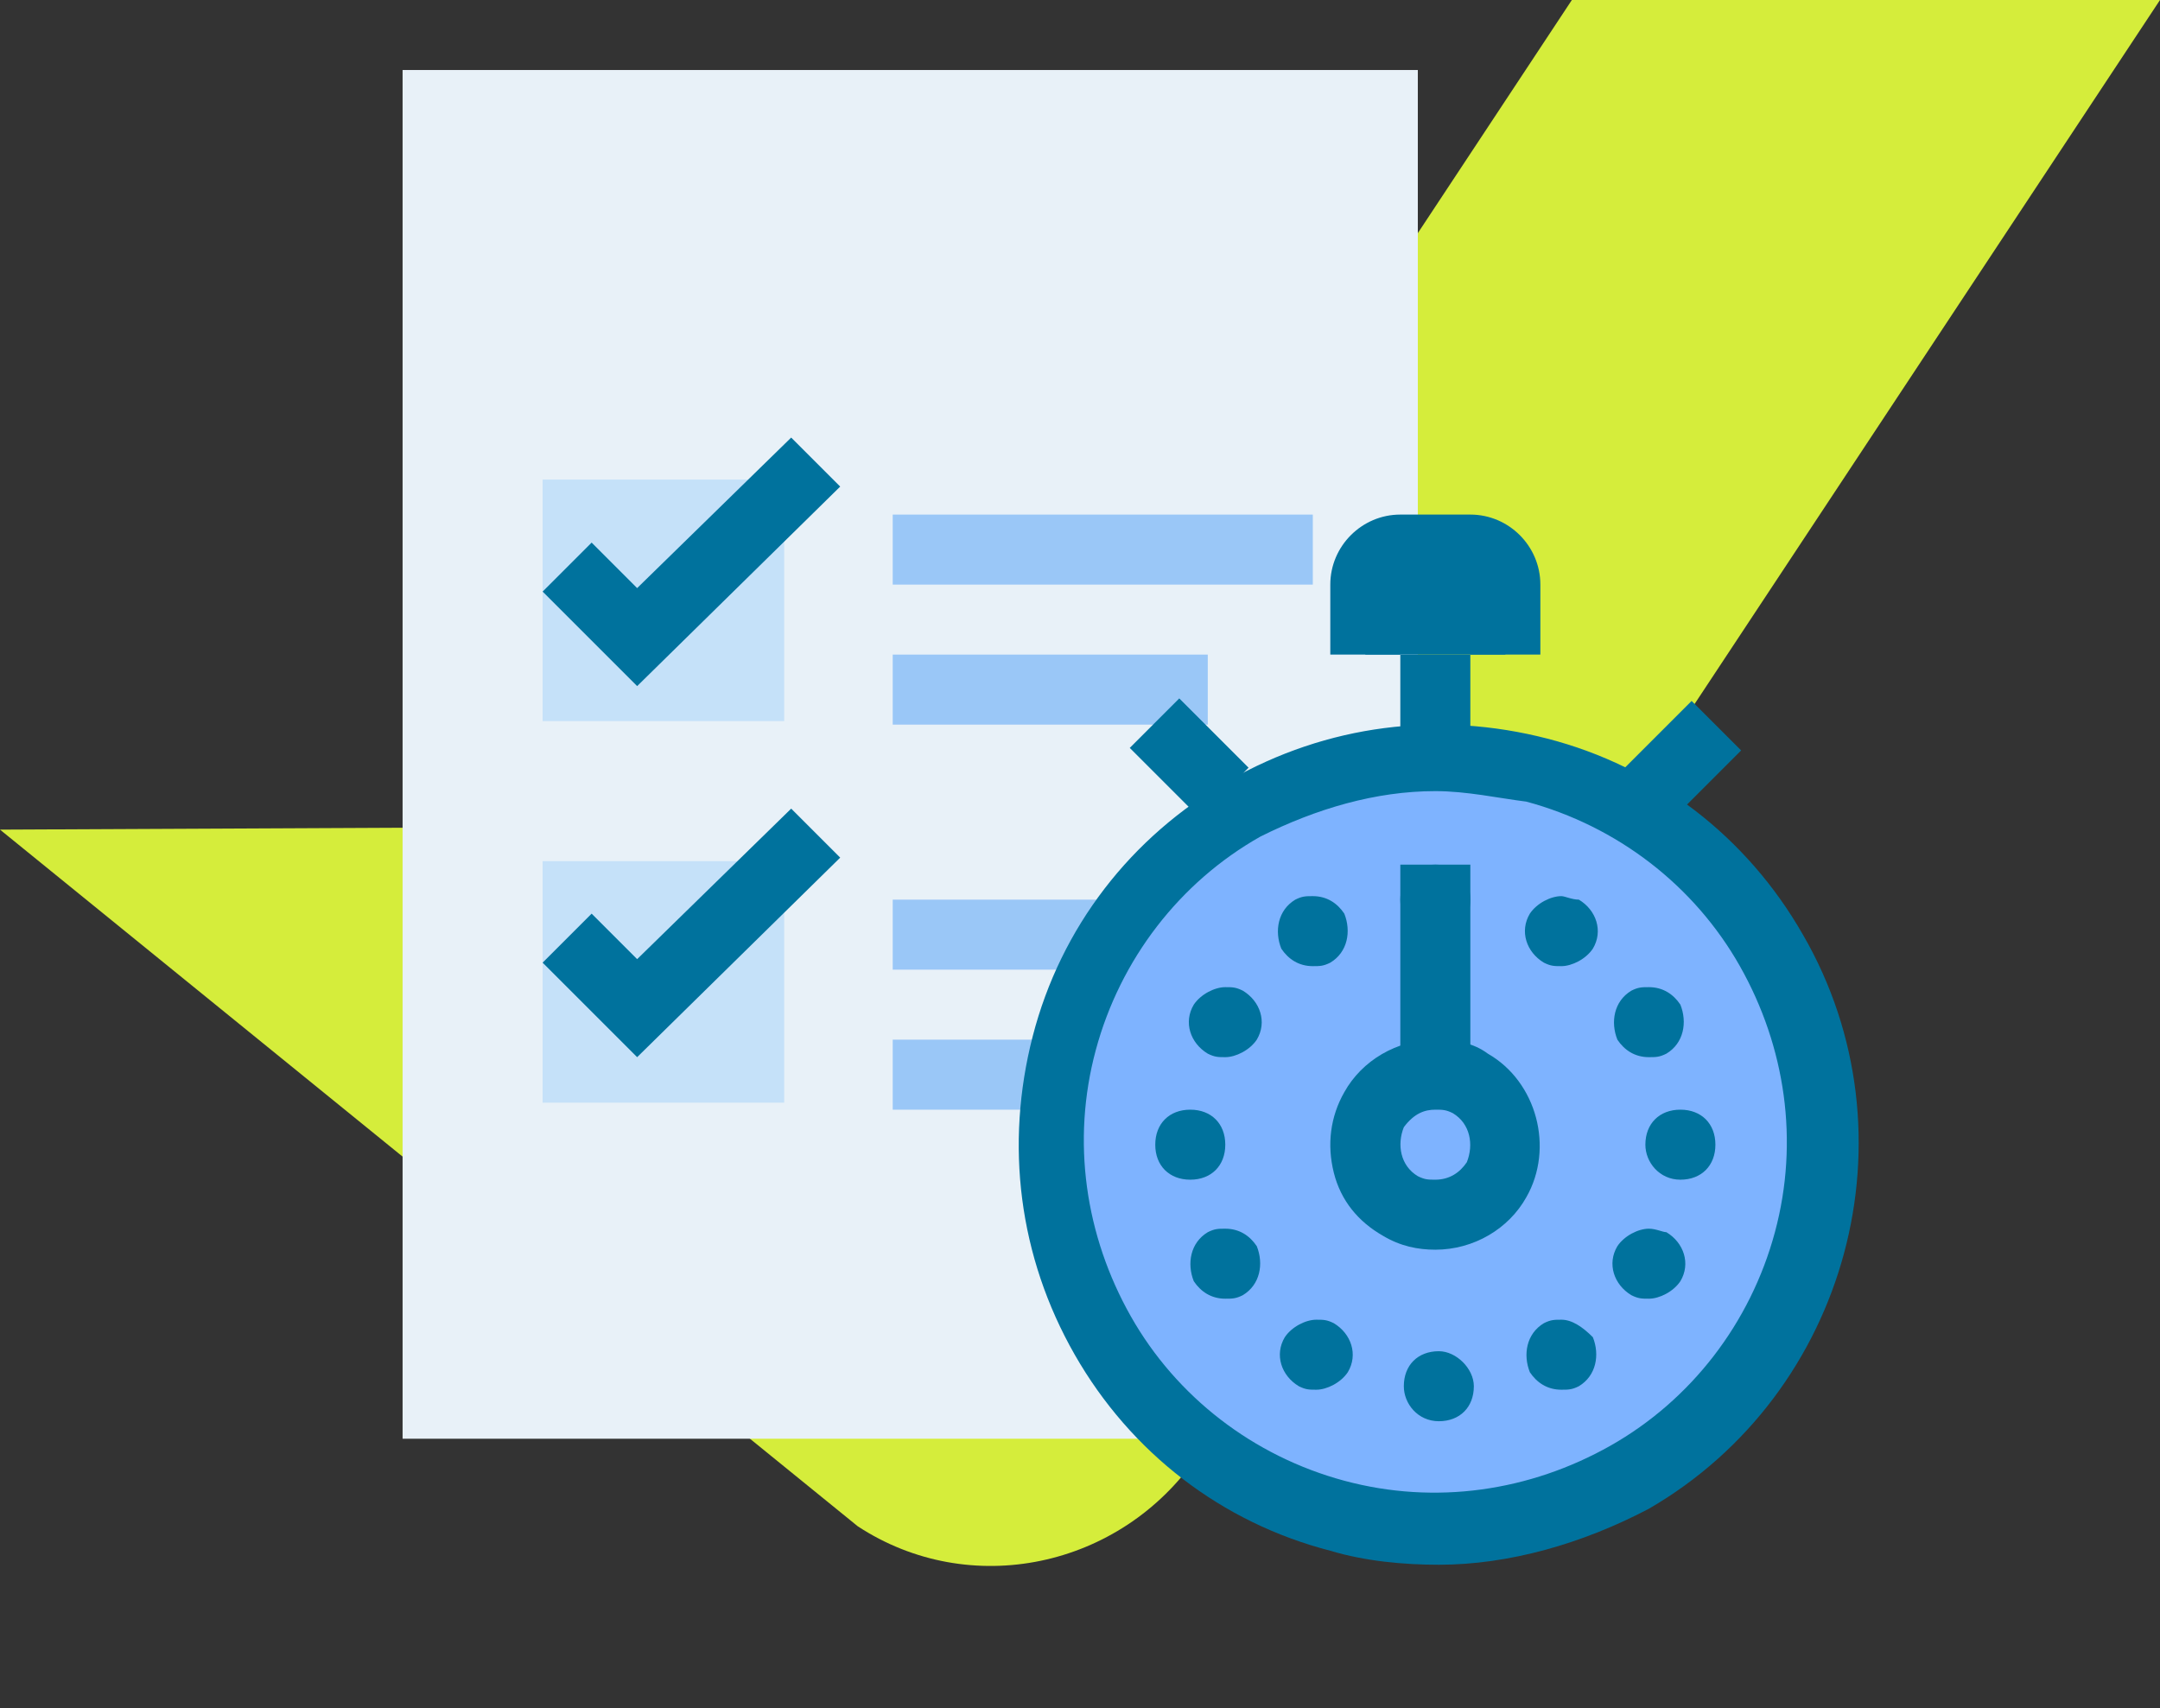 <svg xmlns="http://www.w3.org/2000/svg" xmlns:xlink="http://www.w3.org/1999/xlink" id="Icons" x="0px" y="0px" viewBox="0 0 61.7 48.8" style="enable-background:new 0 0 61.7 48.8;" xml:space="preserve"><rect x="0" y="0" width="61.7" height="48.8" fill="#333333" stroke="none"/><style type="text/css">	.st0{fill:#D5ED3B;}	.st1{fill:#E8F1F8;}	.st2{fill:#C5E1F9;}	.st3{fill:#9AC7F7;}	.st4{fill:#7EB3FF;}	.st5{fill:#00729D;}</style><g>	<path class="st0" d="M44.9,0L26.4,28L21,23.6L0,23.7l24.5,19.9c3.2,2.1,7.5,1.2,9.7-2c0,0,0,0,0,0L61.7,0H44.9z"></path>	<g>		<rect x="11.5" y="2" class="st1" width="29" height="39.1"></rect>		<rect x="15.5" y="13.7" class="st2" width="6.9" height="6.9"></rect>		<g>			<rect x="25.5" y="14.7" class="st3" width="12" height="2"></rect>		</g>		<g>			<rect x="25.5" y="18.7" class="st3" width="9" height="2"></rect>		</g>		<rect x="15.5" y="24.6" class="st2" width="6.9" height="6.9"></rect>		<g>			<rect x="25.5" y="25.7" class="st3" width="12" height="2"></rect>		</g>		<g>			<rect x="25.5" y="29.7" class="st3" width="9" height="2"></rect>		</g>		<g>			<path class="st4" d="M50.6,38.2c-3,5.3-9.8,7.1-15,4c-5.3-3-7.1-9.8-4-15c3-5.3,9.8-7.1,15-4C51.8,26.2,53.6,32.9,50.6,38.2z"></path>			<g>				<rect x="40" y="18.7" class="st5" width="2" height="3"></rect>			</g>			<g>				<path class="st5" d="M39,18.7v-2c0-0.5,0.5-1,1-1h2c0.6,0,1,0.5,1,1v2"></path>				<path class="st5" d="M44,18.7h-2v-2h-2v2h-2v-2c0-1.1,0.9-2,2-2h2c1.1,0,2,0.9,2,2V18.7z"></path>			</g>			<g>									<rect x="46.6" y="20.7" transform="matrix(0.707 -0.707 0.707 0.707 -1.24 40.315)" class="st5" width="2.8" height="2"></rect>			</g>			<g>				<rect x="33" y="20.2" transform="matrix(0.707 -0.707 0.707 0.707 -5.341 30.415)" class="st5" width="2" height="2.8"></rect>			</g>			<path class="st5" d="M41,24.7c-0.6,0-1,0.4-1,1c0,0.6,0.4,1,1,1c0.6,0,1-0.4,1-1C42,25.1,41.6,24.7,41,24.7L41,24.7z"></path>			<path class="st5" d="M37.5,25.6c-0.2,0-0.3,0-0.5,0.1c-0.5,0.3-0.6,0.9-0.4,1.4c0.2,0.3,0.5,0.5,0.9,0.5c0.2,0,0.3,0,0.5-0.1    c0.5-0.3,0.6-0.9,0.4-1.4C38.2,25.8,37.9,25.6,37.5,25.6L37.5,25.6z"></path>			<path class="st5" d="M35,28.2c-0.3,0-0.7,0.2-0.9,0.5c-0.3,0.5-0.1,1.1,0.4,1.4c0.2,0.1,0.3,0.1,0.5,0.1c0.3,0,0.7-0.2,0.9-0.5    c0.3-0.5,0.1-1.1-0.4-1.4C35.3,28.2,35.2,28.2,35,28.2L35,28.2z"></path>			<path class="st5" d="M34,31.7c-0.6,0-1,0.4-1,1c0,0.6,0.4,1,1,1c0.6,0,1-0.4,1-1C35,32.1,34.6,31.7,34,31.7L34,31.7z"></path>			<path class="st5" d="M35,35.1c-0.2,0-0.3,0-0.5,0.1c-0.5,0.3-0.6,0.9-0.4,1.4c0.2,0.3,0.5,0.5,0.9,0.5c0.2,0,0.3,0,0.5-0.1    c0.5-0.3,0.6-0.9,0.4-1.4C35.7,35.3,35.4,35.1,35,35.1L35,35.1z"></path>			<path class="st5" d="M37.6,37.7c-0.3,0-0.7,0.2-0.9,0.5c-0.3,0.5-0.1,1.1,0.4,1.4c0.2,0.1,0.3,0.1,0.5,0.1c0.3,0,0.7-0.2,0.9-0.5    c0.3-0.5,0.1-1.1-0.4-1.4C37.9,37.7,37.8,37.7,37.6,37.7L37.6,37.7z"></path>			<path class="st5" d="M41.1,38.6c-0.6,0-1,0.4-1,1c0,0.5,0.4,1,1,1c0.6,0,1-0.4,1-1C42.1,39.1,41.6,38.6,41.1,38.6L41.1,38.6z"></path>			<path class="st5" d="M44.6,37.7c-0.2,0-0.3,0-0.5,0.1c-0.5,0.3-0.6,0.9-0.4,1.4c0.2,0.3,0.5,0.5,0.9,0.5c0.2,0,0.3,0,0.5-0.1    c0.5-0.3,0.6-0.9,0.4-1.4C45.2,37.9,44.9,37.7,44.6,37.7L44.6,37.7z"></path>			<path class="st5" d="M47.1,35.1c-0.3,0-0.7,0.2-0.9,0.5c-0.3,0.5-0.1,1.1,0.4,1.4c0.2,0.1,0.3,0.1,0.5,0.1c0.3,0,0.7-0.2,0.9-0.5    c0.3-0.5,0.1-1.1-0.4-1.4C47.5,35.2,47.3,35.1,47.1,35.1L47.1,35.1z"></path>			<path class="st5" d="M48,31.7c-0.6,0-1,0.4-1,1c0,0.5,0.4,1,1,1c0.6,0,1-0.4,1-1C49,32.1,48.6,31.7,48,31.7L48,31.7z"></path>			<path class="st5" d="M47.1,28.2c-0.2,0-0.3,0-0.5,0.1c-0.5,0.3-0.6,0.9-0.4,1.4c0.2,0.3,0.5,0.5,0.9,0.5c0.2,0,0.3,0,0.5-0.1    c0.5-0.3,0.6-0.9,0.4-1.4C47.8,28.4,47.5,28.2,47.1,28.2L47.1,28.2z"></path>			<path class="st5" d="M41,31.7c0.2,0,0.3,0,0.5,0.1c0.5,0.3,0.6,0.9,0.4,1.4c-0.2,0.3-0.5,0.5-0.9,0.5c-0.2,0-0.3,0-0.5-0.1    c-0.5-0.3-0.6-0.9-0.4-1.4C40.4,31.8,40.7,31.7,41,31.7 M41,29.7L41,29.7c-1.1,0-2.1,0.6-2.6,1.5c-0.4,0.7-0.5,1.5-0.3,2.3    c0.2,0.8,0.7,1.4,1.4,1.8c0.5,0.3,1,0.4,1.5,0.4c1.1,0,2.1-0.6,2.6-1.5c0.8-1.4,0.3-3.3-1.1-4.1C42.1,29.8,41.6,29.7,41,29.7    L41,29.7z"></path>			<path class="st5" d="M44.6,25.6c-0.3,0-0.7,0.2-0.9,0.5c-0.3,0.5-0.1,1.1,0.4,1.4c0.2,0.1,0.3,0.1,0.5,0.1c0.3,0,0.7-0.2,0.9-0.5    c0.3-0.5,0.1-1.1-0.4-1.4C44.9,25.7,44.7,25.6,44.6,25.6L44.6,25.6z"></path>			<g>				<rect x="40" y="24.7" class="st5" width="2" height="6"></rect>			</g>			<g>				<path class="st5" d="M41.1,44.7c-1,0-2.1-0.1-3.1-0.4c-3.1-0.8-5.7-2.8-7.3-5.6c-1.6-2.8-2-6-1.2-9.1s2.8-5.7,5.6-7.3     s6-2,9.1-1.2c3.1,0.8,5.7,2.8,7.3,5.6c3.3,5.7,1.3,13.1-4.4,16.4C45.2,44.1,43.1,44.7,41.1,44.7z M41,22.6c-1.7,0-3.4,0.5-5,1.3     c-2.3,1.3-4,3.5-4.7,6.1c-0.7,2.6-0.3,5.3,1,7.6c1.3,2.3,3.5,4,6.1,4.7c2.6,0.7,5.3,0.3,7.6-1c2.3-1.3,4-3.5,4.7-6.1     s0.3-5.3-1-7.6c-1.3-2.3-3.5-4-6.1-4.7C42.8,22.8,41.9,22.6,41,22.6z"></path>			</g>		</g>		<g>			<polygon class="st5" points="18.2,19.6 15.5,16.9 16.9,15.5 18.2,16.8 22.6,12.5 24,13.9    "></polygon>		</g>		<g>			<polygon class="st5" points="18.2,30.2 15.5,27.5 16.9,26.1 18.2,27.4 22.6,23.1 24,24.5    "></polygon>		</g>	</g></g></svg>